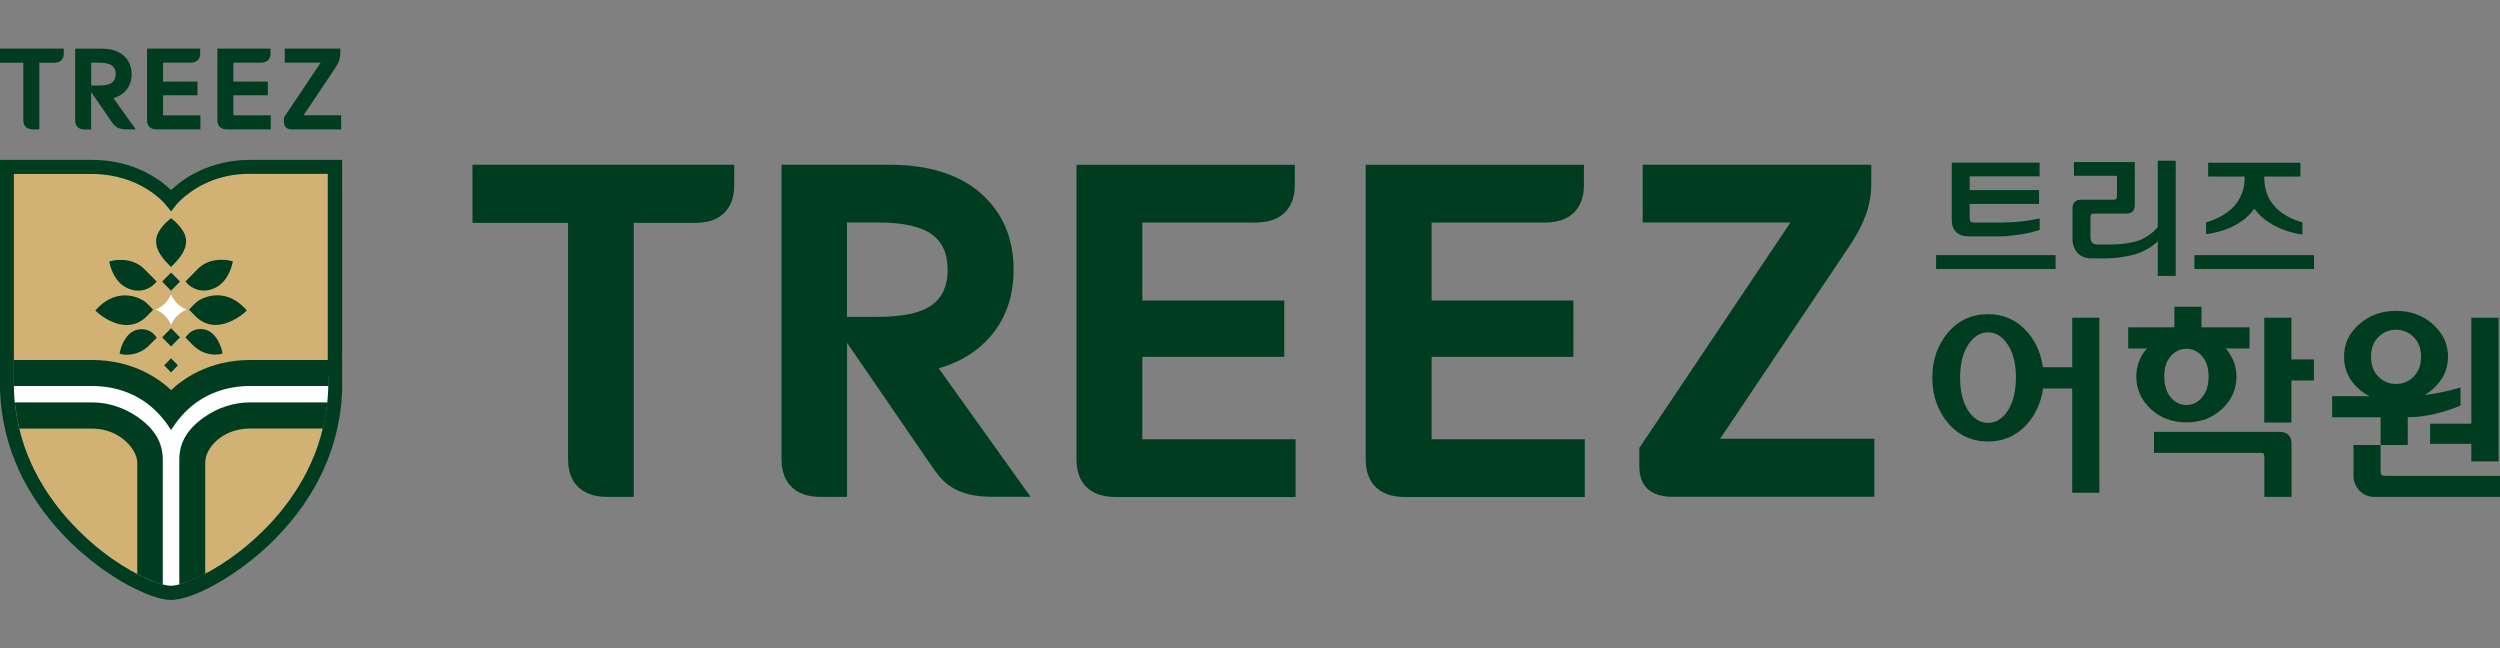 <svg width="293" height="76" viewBox="0 0 293 76" fill="none" xmlns="http://www.w3.org/2000/svg">
<rect x="0" y="0" width="293" height="76" fill="#808080" stroke="none"/>
<g clip-path="url(#clip0_507_272)">
<path d="M38.472 44.098V44.927C38.472 45.199 38.472 45.472 38.462 45.745C38.451 45.965 38.441 46.164 38.42 46.374C38.41 46.5 38.4 46.636 38.39 46.773C38.379 46.867 38.379 46.961 38.369 47.045C38.359 47.171 38.338 47.307 38.328 47.444C38.317 47.528 38.307 47.611 38.297 47.695C38.276 47.832 38.266 47.968 38.245 48.104C38.235 48.178 38.225 48.241 38.214 48.314C38.184 48.461 38.163 48.608 38.142 48.755C38.142 48.797 38.132 48.828 38.122 48.87C37.029 55.068 33.546 59.63 30.526 62.524C27.342 65.586 24.137 67.369 22.024 68.166C21.777 68.26 21.55 68.344 21.323 68.407C21.323 68.407 21.313 68.407 21.303 68.407C21.21 68.439 21.117 68.46 21.025 68.491C21.014 68.491 21.004 68.491 20.994 68.502C20.798 68.544 20.633 68.586 20.478 68.607C20.458 68.607 20.448 68.607 20.427 68.617C20.375 68.628 20.314 68.638 20.262 68.638C20.241 68.638 20.231 68.638 20.21 68.638C20.149 68.649 20.087 68.649 20.035 68.649C19.984 68.649 19.922 68.649 19.86 68.638C19.85 68.638 19.829 68.638 19.809 68.638C19.757 68.638 19.706 68.628 19.654 68.617C19.633 68.617 19.613 68.617 19.602 68.607C19.448 68.586 19.273 68.544 19.098 68.502C19.077 68.502 19.067 68.491 19.056 68.491C18.963 68.47 18.881 68.439 18.778 68.418C18.768 68.407 18.768 68.407 18.757 68.407C18.541 68.344 18.314 68.271 18.067 68.177H18.057C15.944 67.39 12.739 65.597 9.565 62.535C6.556 59.64 3.052 55.089 1.97 48.88C1.97 48.849 1.959 48.807 1.949 48.776C1.928 48.629 1.897 48.482 1.877 48.335C1.866 48.272 1.856 48.199 1.846 48.125C1.825 47.989 1.805 47.853 1.784 47.716C1.774 47.632 1.763 47.548 1.753 47.465C1.753 47.318 1.743 47.192 1.722 47.045C1.712 46.961 1.702 46.867 1.691 46.773C1.681 46.636 1.671 46.51 1.671 46.374C1.65 46.164 1.64 45.955 1.64 45.745C1.629 45.472 1.619 45.199 1.619 44.927V44.098V20.387H10.791C16.449 20.387 19.304 23.837 19.417 23.974L20.046 24.76L20.674 23.974C20.674 23.974 20.684 23.963 20.684 23.953L20.695 23.942C20.695 23.942 20.705 23.932 20.715 23.921C20.715 23.911 20.726 23.911 20.736 23.9C20.746 23.89 20.746 23.879 20.757 23.879C20.777 23.858 20.788 23.837 20.808 23.827C20.808 23.827 20.819 23.816 20.819 23.806C20.911 23.701 21.055 23.564 21.231 23.397L21.241 23.386C21.282 23.344 21.323 23.313 21.375 23.26C21.385 23.26 21.385 23.25 21.396 23.25C21.437 23.208 21.478 23.166 21.53 23.124C21.54 23.114 21.55 23.103 21.561 23.093C21.602 23.061 21.653 23.019 21.705 22.977C21.715 22.967 21.736 22.956 21.746 22.946C21.797 22.904 21.839 22.862 21.89 22.83C21.911 22.82 21.931 22.799 21.952 22.788C22.004 22.747 22.055 22.715 22.107 22.673C22.127 22.652 22.158 22.642 22.179 22.621C22.23 22.589 22.282 22.547 22.333 22.505C22.364 22.484 22.385 22.463 22.416 22.453C22.467 22.411 22.519 22.38 22.57 22.337C22.601 22.327 22.632 22.306 22.653 22.285C22.704 22.254 22.766 22.212 22.818 22.18C22.849 22.159 22.88 22.138 22.91 22.117C22.962 22.075 23.024 22.044 23.086 22.012C23.127 21.991 23.158 21.971 23.189 21.95C23.251 21.918 23.312 21.887 23.374 21.845C23.405 21.824 23.446 21.803 23.488 21.782C23.549 21.75 23.611 21.719 23.673 21.677C23.714 21.656 23.756 21.635 23.797 21.624C23.869 21.593 23.931 21.561 24.003 21.53C24.044 21.509 24.096 21.488 24.127 21.467C24.199 21.436 24.261 21.404 24.333 21.373C24.374 21.352 24.415 21.331 24.467 21.31C24.539 21.278 24.611 21.257 24.673 21.226C24.724 21.215 24.776 21.194 24.817 21.163C24.889 21.142 24.961 21.111 25.034 21.09C25.085 21.069 25.137 21.048 25.188 21.027C25.26 21.006 25.332 20.974 25.415 20.953C25.466 20.932 25.518 20.922 25.58 20.901C25.662 20.88 25.734 20.859 25.806 20.838C25.868 20.817 25.92 20.806 25.982 20.785C26.064 20.765 26.146 20.744 26.219 20.733C26.28 20.712 26.332 20.702 26.394 20.681C26.487 20.66 26.559 20.649 26.651 20.628C26.713 20.618 26.775 20.607 26.837 20.586C26.919 20.565 27.012 20.555 27.095 20.544C27.157 20.534 27.229 20.523 27.29 20.513C27.383 20.502 27.476 20.492 27.569 20.471C27.631 20.46 27.692 20.45 27.765 20.45C27.857 20.439 27.96 20.429 28.053 20.418C28.115 20.418 28.177 20.408 28.239 20.408C28.342 20.397 28.455 20.397 28.568 20.387C28.62 20.387 28.682 20.387 28.733 20.377C28.908 20.366 29.073 20.366 29.248 20.366H38.42V44.098H38.472Z" fill="#D2B174"/>
<path d="M38.153 48.776C38.173 48.629 38.194 48.482 38.225 48.335C38.235 48.272 38.245 48.199 38.256 48.125C38.276 47.989 38.286 47.853 38.307 47.716C38.317 47.632 38.328 47.548 38.338 47.465C38.348 47.339 38.359 47.202 38.379 47.066C38.389 46.972 38.4 46.877 38.4 46.793C38.41 46.657 38.42 46.531 38.431 46.395C38.451 46.185 38.462 45.975 38.472 45.766C38.482 45.493 38.482 45.22 38.482 44.948V44.119V42.19H29.31C24.374 42.19 21.303 44.539 20.056 45.724C18.809 44.539 15.727 42.19 10.801 42.19H1.629V44.119V44.948C1.629 45.22 1.629 45.493 1.65 45.766C1.65 45.986 1.66 46.185 1.681 46.395C1.681 46.521 1.702 46.657 1.702 46.793C1.712 46.888 1.722 46.982 1.732 47.066C1.743 47.202 1.763 47.339 1.774 47.475C1.784 47.559 1.794 47.643 1.805 47.727C1.825 47.863 1.846 47.999 1.866 48.136C1.877 48.209 1.887 48.272 1.897 48.346C1.918 48.492 1.949 48.65 1.969 48.786C1.98 48.828 1.99 48.859 1.99 48.891C2.073 49.352 2.165 49.793 2.268 50.233H10.822C14.11 50.233 16.088 52.75 16.088 54.208V67.275C16.83 67.663 17.5 67.956 18.087 68.177H18.098C18.345 68.271 18.572 68.355 18.788 68.407C18.799 68.418 18.799 68.418 18.809 68.418C18.902 68.439 18.994 68.47 19.087 68.491C19.097 68.491 19.108 68.491 19.128 68.502C19.314 68.544 19.479 68.586 19.633 68.607C19.644 68.607 19.664 68.607 19.685 68.617C19.736 68.628 19.788 68.638 19.839 68.638C19.86 68.638 19.881 68.638 19.891 68.638C19.953 68.648 20.015 68.648 20.066 68.648C20.118 68.648 20.19 68.648 20.241 68.638C20.262 68.638 20.283 68.638 20.293 68.638C20.344 68.638 20.396 68.628 20.458 68.617C20.478 68.617 20.489 68.617 20.509 68.607C20.664 68.586 20.829 68.544 21.025 68.502C21.035 68.502 21.035 68.491 21.055 68.491C21.148 68.46 21.241 68.439 21.334 68.407C21.344 68.407 21.344 68.407 21.344 68.407C21.571 68.344 21.797 68.26 22.045 68.166C22.642 67.946 23.312 67.652 24.054 67.264V54.197C24.054 52.519 26.033 50.223 29.321 50.223H37.864C37.967 49.782 38.07 49.342 38.142 48.88C38.132 48.849 38.142 48.807 38.153 48.776Z" fill="#003D20"/>
<path d="M29.31 45.241C26.517 45.241 24.024 46.164 22.107 47.905C21.014 48.901 20.314 49.971 20.046 50.401C19.788 49.971 19.087 48.901 17.995 47.905C16.078 46.164 13.584 45.241 10.791 45.241H0.692L0.702 45.399C0.764 45.955 0.857 46.5 0.96 47.045L0.98 47.16H10.791C12.656 47.16 14.553 47.769 16.14 48.88C18.139 50.286 19.077 51.869 19.077 53.862V69.592L19.18 69.624C19.623 69.75 19.912 69.802 20.046 69.802C20.18 69.802 20.468 69.75 20.922 69.624L21.014 69.592V53.862C21.014 51.869 21.952 50.286 23.951 48.88C25.538 47.769 27.435 47.16 29.3 47.16H39.204L39.224 47.045C39.327 46.5 39.41 45.944 39.472 45.399L39.482 45.241H29.31Z" fill="white"/>
<path d="M19.108 13.518V11.169H23.148V9.564H19.108V7.341H22.334C23.343 7.341 23.457 6.617 23.457 6.282V5.694H17.232V14.105C17.232 14.441 17.346 15.164 18.355 15.164H23.488V13.518H19.108Z" fill="#003D20"/>
<path d="M0.001 5.694V7.351H2.732V14.105C2.732 14.441 2.846 15.164 3.856 15.164H4.608V7.351H6.349C7.359 7.351 7.473 6.628 7.473 6.292V5.694H0.001Z" fill="#003D20"/>
<path d="M27.352 13.518V11.169H31.392V9.564H27.352V7.341H30.578C31.588 7.341 31.701 6.617 31.701 6.282V5.694H25.477V14.105C25.477 14.441 25.59 15.164 26.6 15.164H31.732V13.518H27.352Z" fill="#003D20"/>
<path d="M35.576 13.507L39.245 8.044C39.863 7.121 39.884 6.586 39.884 6.145V5.694H33.371V7.341H37.586L33.309 13.717L33.278 13.77V14.294C33.278 14.63 33.402 15.164 34.216 15.164H39.977V13.507H35.576Z" fill="#003D20"/>
<path d="M14.821 15.164H15.913L13.295 11.504C13.759 11.368 14.171 11.158 14.501 10.865C15.12 10.319 15.429 9.585 15.429 8.694C15.429 7.792 15.109 7.058 14.491 6.512C13.883 5.978 13.007 5.705 11.884 5.705H8.812V14.116C8.812 14.451 8.926 15.175 9.936 15.175H10.678V10.781L13.11 14.315C13.378 14.703 13.728 15.164 14.821 15.164ZM10.688 7.341H11.574C12.296 7.341 12.821 7.456 13.131 7.687C13.419 7.918 13.563 8.232 13.563 8.683C13.563 9.134 13.419 9.459 13.131 9.68C12.821 9.91 12.306 10.026 11.574 10.026H10.688V7.341Z" fill="#003D20"/>
<path d="M29.31 18.74C24.374 18.74 21.303 21.079 20.056 22.274C18.809 21.079 15.728 18.74 10.802 18.74H0.001V44.937V45.755C0.053 47.444 0.29 49.017 0.64 50.506L0.764 51.02C2.227 56.714 5.556 60.951 8.452 63.74C11.348 66.52 14.563 68.544 17.067 69.561L17.686 69.802C18.623 70.138 19.427 70.316 20.046 70.316C20.674 70.316 21.478 70.138 22.416 69.802L23.045 69.561C25.549 68.533 28.754 66.509 31.65 63.74C34.556 60.951 37.874 56.714 39.338 51.02L39.461 50.506C39.812 49.017 40.049 47.433 40.1 45.755V44.937V18.74H29.31ZM38.472 44.098V44.927C38.472 45.199 38.472 45.472 38.462 45.745C38.452 45.965 38.441 46.164 38.421 46.374C38.41 46.5 38.4 46.636 38.39 46.772C38.379 46.867 38.379 46.961 38.369 47.045C38.359 47.171 38.338 47.307 38.328 47.444C38.318 47.527 38.307 47.611 38.297 47.695C38.276 47.832 38.266 47.968 38.245 48.104C38.235 48.178 38.225 48.241 38.214 48.314C38.184 48.461 38.163 48.608 38.142 48.754C38.142 48.796 38.132 48.828 38.122 48.87C37.029 55.068 33.546 59.63 30.526 62.524C27.342 65.586 24.137 67.369 22.024 68.166C21.777 68.26 21.55 68.344 21.323 68.407C21.323 68.407 21.313 68.407 21.303 68.407C21.21 68.439 21.117 68.46 21.025 68.491C21.014 68.491 21.004 68.491 20.994 68.502C20.798 68.544 20.633 68.585 20.479 68.606C20.458 68.606 20.448 68.606 20.427 68.617C20.375 68.627 20.314 68.638 20.262 68.638C20.241 68.638 20.231 68.638 20.21 68.638C20.149 68.648 20.087 68.648 20.035 68.648C19.984 68.648 19.922 68.648 19.86 68.638C19.85 68.638 19.829 68.638 19.809 68.638C19.757 68.638 19.706 68.627 19.654 68.617C19.633 68.617 19.613 68.617 19.602 68.606C19.448 68.585 19.273 68.544 19.098 68.502C19.077 68.502 19.067 68.491 19.056 68.491C18.964 68.47 18.881 68.439 18.778 68.418C18.768 68.407 18.768 68.407 18.757 68.407C18.541 68.344 18.314 68.271 18.067 68.177H18.057C15.944 67.39 12.739 65.597 9.565 62.535C6.556 59.64 3.052 55.089 1.97 48.88C1.97 48.849 1.959 48.807 1.949 48.775C1.928 48.629 1.897 48.482 1.877 48.335C1.867 48.272 1.856 48.199 1.846 48.125C1.825 47.989 1.805 47.852 1.784 47.716C1.774 47.632 1.763 47.548 1.753 47.465C1.753 47.318 1.743 47.192 1.722 47.045C1.712 46.961 1.702 46.867 1.691 46.772C1.681 46.636 1.671 46.51 1.671 46.374C1.65 46.164 1.64 45.954 1.64 45.745C1.63 45.472 1.619 45.199 1.619 44.927V44.098V20.387H10.791C16.449 20.387 19.304 23.837 19.417 23.973L20.046 24.76L20.674 23.973C20.674 23.973 20.685 23.963 20.685 23.952L20.695 23.942C20.695 23.942 20.705 23.931 20.715 23.921C20.715 23.91 20.726 23.91 20.736 23.9C20.746 23.89 20.746 23.879 20.757 23.879C20.777 23.858 20.788 23.837 20.808 23.827C20.808 23.827 20.819 23.816 20.819 23.806C20.911 23.701 21.056 23.564 21.231 23.397L21.241 23.386C21.282 23.344 21.323 23.313 21.375 23.26C21.385 23.26 21.385 23.25 21.396 23.25C21.437 23.208 21.478 23.166 21.53 23.124C21.54 23.113 21.55 23.103 21.561 23.093C21.602 23.061 21.653 23.019 21.705 22.977C21.715 22.967 21.736 22.956 21.746 22.946C21.798 22.904 21.839 22.862 21.89 22.83C21.911 22.82 21.932 22.799 21.952 22.788C22.004 22.746 22.055 22.715 22.107 22.673C22.127 22.652 22.158 22.642 22.179 22.621C22.23 22.589 22.282 22.547 22.334 22.505C22.364 22.484 22.385 22.463 22.416 22.453C22.468 22.411 22.519 22.379 22.57 22.337C22.601 22.327 22.632 22.306 22.653 22.285C22.704 22.253 22.766 22.212 22.818 22.18C22.849 22.159 22.88 22.138 22.911 22.117C22.962 22.075 23.024 22.044 23.086 22.012C23.127 21.991 23.158 21.97 23.189 21.949C23.251 21.918 23.312 21.887 23.374 21.845C23.405 21.824 23.447 21.803 23.488 21.782C23.55 21.75 23.611 21.719 23.673 21.677C23.714 21.656 23.756 21.635 23.797 21.624C23.869 21.593 23.931 21.561 24.003 21.53C24.044 21.509 24.096 21.488 24.127 21.467C24.199 21.436 24.261 21.404 24.333 21.373C24.374 21.352 24.415 21.331 24.467 21.31C24.539 21.278 24.611 21.257 24.673 21.226C24.724 21.215 24.776 21.194 24.817 21.163C24.889 21.142 24.961 21.11 25.034 21.09C25.085 21.069 25.137 21.047 25.188 21.026C25.26 21.006 25.332 20.974 25.415 20.953C25.466 20.932 25.518 20.922 25.58 20.901C25.662 20.88 25.734 20.859 25.806 20.838C25.868 20.817 25.92 20.806 25.982 20.785C26.064 20.764 26.147 20.743 26.219 20.733C26.28 20.712 26.332 20.701 26.394 20.68C26.487 20.66 26.559 20.649 26.651 20.628C26.713 20.617 26.775 20.607 26.837 20.586C26.919 20.565 27.012 20.555 27.095 20.544C27.157 20.534 27.229 20.523 27.291 20.513C27.383 20.502 27.476 20.492 27.569 20.471C27.631 20.46 27.692 20.45 27.765 20.45C27.857 20.439 27.96 20.429 28.053 20.418C28.115 20.418 28.177 20.408 28.239 20.408C28.342 20.397 28.455 20.397 28.568 20.387C28.62 20.387 28.682 20.387 28.733 20.376C28.909 20.366 29.073 20.366 29.249 20.366H38.421V44.098H38.472Z" fill="#003D20"/>
<path d="M22.509 36.652L22.9 37.051C23.952 38.11 25.302 38.362 26.806 37.764C27.919 37.324 28.713 36.59 28.744 36.558L28.929 36.38L28.754 36.191C27.796 35.163 26.703 34.628 25.518 34.607C24.281 34.587 23.261 35.163 22.9 35.52C22.818 35.614 22.323 36.118 22.158 36.285M22.086 33.359C22.808 34.01 24.075 34.419 25.477 33.59C26.837 32.783 27.218 30.958 27.239 30.874L27.291 30.633L27.064 30.57C26.971 30.549 24.724 29.951 23.168 31.535C22.89 31.818 22.138 32.583 21.736 32.992M19.005 33.003L20.046 31.944L21.097 33.003C20.664 33.443 20.273 33.852 20.046 34.073C19.829 33.852 19.438 33.443 19.005 33.003ZM19.005 39.536L20.046 38.467L21.097 39.536C20.664 39.977 20.273 40.386 20.046 40.606C19.829 40.375 19.438 39.966 19.005 39.536ZM19.242 42.819L20.046 41.99L20.85 42.819C20.52 43.154 20.221 43.469 20.046 43.647C19.881 43.469 19.572 43.154 19.242 42.819Z" fill="#003D20"/>
<path d="M18.098 39.243C17.747 38.844 17.253 38.582 16.573 38.582C14.615 38.582 14.068 41.141 14.058 41.256L14.017 41.456L14.213 41.508C14.285 41.529 16.047 41.938 17.51 40.449C17.706 40.249 17.892 40.061 18.067 39.893L18.386 39.568" fill="#003D20"/>
<path d="M21.726 39.547L22.045 39.872C22.21 40.04 22.395 40.228 22.591 40.428C24.055 41.917 25.817 41.508 25.889 41.487L26.085 41.434L26.044 41.235C26.023 41.12 25.477 38.561 23.519 38.561C22.849 38.561 22.354 38.834 22.004 39.222" fill="#003D20"/>
<path d="M17.954 36.296C17.779 36.117 17.284 35.614 17.201 35.53C16.841 35.174 15.82 34.597 14.584 34.618C13.399 34.639 12.306 35.174 11.348 36.201L11.173 36.39L11.358 36.569C11.389 36.6 12.183 37.334 13.296 37.775C14.8 38.372 16.16 38.121 17.212 37.061L17.603 36.663" fill="#003D20"/>
<path d="M18.366 33.003C17.964 32.594 17.212 31.828 16.933 31.545C15.367 29.972 13.131 30.559 13.038 30.58L12.811 30.643L12.852 30.884C12.873 30.968 13.254 32.793 14.615 33.601C16.016 34.429 17.284 34.02 18.005 33.37" fill="#003D20"/>
<path d="M20.046 31.294C20.891 30.433 21.808 29.5 21.808 28.252C21.808 26.92 20.272 25.746 20.2 25.693L20.046 25.578L19.901 25.693C19.84 25.746 18.294 26.92 18.294 28.252C18.294 29.5 19.201 30.433 20.046 31.294Z" fill="#003D20"/>
<path d="M20.046 38.079C19.706 37.25 19.046 36.6 18.222 36.285C19.046 35.971 19.706 35.321 20.046 34.492C20.386 35.321 21.056 35.971 21.88 36.285C21.056 36.6 20.396 37.261 20.046 38.079Z" fill="white"/>
<path d="M242.843 43.039H239.432C239.164 41.256 238.483 39.778 237.319 38.603C236.144 37.407 234.691 36.82 233.011 36.82C231.105 36.82 229.538 37.533 228.301 38.98C227.085 40.417 226.467 42.179 226.467 44.266C226.467 46.353 227.085 48.125 228.301 49.572C229.528 51.02 231.105 51.743 233.011 51.743C234.722 51.743 236.165 51.146 237.35 49.94C238.494 48.776 239.184 47.297 239.452 45.525H242.863V57.752H246.048V37.24H242.863V43.039H242.843ZM235.309 48.125C234.681 49.09 233.918 49.562 233.001 49.562C232.084 49.562 231.311 49.09 230.672 48.125C230.043 47.16 229.724 45.871 229.724 44.255C229.724 42.641 230.043 41.361 230.682 40.386C231.321 39.431 232.094 38.949 233.001 38.949C233.908 38.949 234.67 39.431 235.309 40.386C235.948 41.351 236.268 42.641 236.268 44.255C236.257 45.871 235.948 47.171 235.309 48.125Z" fill="#003D20"/>
<path d="M267.133 50.611H252.448V53.075H264.897C265.113 53.075 265.247 53.107 265.299 53.18C265.35 53.254 265.381 53.4 265.381 53.652V58.235H268.565V52.016C268.555 51.083 268.081 50.611 267.133 50.611Z" fill="#003D20"/>
<path d="M268.555 37.24H265.371V49.52H268.555V44.591H271.194V42.127H268.555V37.24Z" fill="#003D20"/>
<path d="M260.434 47.916C261.558 46.856 262.114 45.598 262.114 44.13C262.114 42.913 261.692 41.823 260.857 40.837H261.661H263.65V38.362H258.013V35.95H254.838V38.362H249.428V40.837H251.613C250.778 41.812 250.376 42.903 250.376 44.13C250.376 45.587 250.933 46.856 252.046 47.916C253.159 48.975 254.56 49.499 256.25 49.499C257.92 49.51 259.311 48.975 260.434 47.916ZM253.653 44.14C253.653 43.123 253.901 42.316 254.406 41.749C254.911 41.162 255.529 40.879 256.25 40.879C256.961 40.879 257.58 41.162 258.085 41.749C258.59 42.326 258.847 43.123 258.847 44.14C258.847 45.157 258.59 45.975 258.085 46.573C257.58 47.171 256.961 47.465 256.25 47.465C255.529 47.465 254.911 47.171 254.406 46.573C253.911 45.965 253.653 45.157 253.653 44.14Z" fill="#003D20"/>
<path d="M284.807 52.016H289.641V54.082H292.835V37.24H289.641V49.657H284.807V52.016Z" fill="#003D20"/>
<path d="M282.189 48.901C285.343 48.901 288.373 47.528 288.373 47.528V45.409C287.033 45.797 285.714 46.112 284.199 46.29C284.529 46.091 284.848 45.86 285.147 45.587C286.322 44.528 286.909 43.27 286.909 41.802C286.909 40.334 286.322 39.065 285.147 38.016C283.972 36.957 282.53 36.432 280.819 36.432C279.108 36.432 277.665 36.957 276.49 38.005C275.305 39.044 274.718 40.312 274.718 41.802C274.718 43.301 275.305 44.57 276.47 45.608C276.851 45.944 277.274 46.217 277.717 46.437H273.327V48.901H279.005V52.152H282.189V48.901ZM278.747 39.505C279.314 38.928 280.005 38.645 280.809 38.645C281.612 38.645 282.303 38.928 282.88 39.505C283.457 40.082 283.746 40.847 283.746 41.812C283.746 42.787 283.457 43.563 282.88 44.14C282.303 44.717 281.612 45 280.809 45C280.005 45 279.314 44.717 278.747 44.14C278.17 43.563 277.882 42.787 277.882 41.812C277.882 40.847 278.17 40.082 278.747 39.505Z" fill="#003D20"/>
<path d="M279.624 55.77C279.366 55.77 279.201 55.739 279.119 55.655C279.046 55.582 279.005 55.424 279.005 55.204V52.152H275.831V55.77C275.831 56.41 276.058 56.976 276.511 57.48C276.954 57.973 277.542 58.235 278.253 58.235H293V55.77H279.624Z" fill="#003D20"/>
<path d="M133.882 41.823H150.515V35.226H133.882V26.081H147.124C151.267 26.081 151.751 23.114 151.751 21.719V19.317H126.163V53.883C126.163 55.278 126.626 58.245 130.759 58.245H151.844V51.481H133.882V41.823Z" fill="#003D20"/>
<path d="M55.373 26.123H66.576V53.872C66.576 55.267 67.06 58.235 71.203 58.235H74.274V26.123H81.447C85.579 26.123 86.053 23.155 86.053 21.761V19.307H55.373V26.123Z" fill="#003D20"/>
<path d="M167.787 41.823H184.4V35.226H167.787V26.081H181.04C185.162 26.081 185.636 23.114 185.636 21.719V19.317H160.058V53.883C160.058 55.278 160.532 58.245 164.664 58.245H185.739V51.481H167.787V41.823Z" fill="#003D20"/>
<path d="M216.656 28.986C219.202 25.221 219.315 22.988 219.315 21.174V19.307H192.521V26.071H209.844L192.263 52.299L192.129 52.498V54.659C192.129 56.054 192.613 58.224 196.014 58.224H219.676V51.418H201.6L216.656 28.986Z" fill="#003D20"/>
<path d="M114.981 40.533C117.506 38.309 118.794 35.3 118.794 31.608C118.794 27.917 117.506 24.907 114.95 22.652C112.425 20.439 108.828 19.307 104.232 19.307H91.597V53.872C91.597 55.267 92.082 58.235 96.214 58.235H99.275V40.176L109.251 54.711C110.374 56.337 111.786 58.224 116.269 58.224H120.783L110.014 43.165C111.93 42.63 113.61 41.739 114.981 40.533ZM102.882 37.135H99.265V26.071H102.882C105.86 26.071 108.004 26.564 109.272 27.508C110.477 28.43 111.065 29.762 111.065 31.608C111.065 33.464 110.477 34.796 109.272 35.709C108.025 36.652 105.871 37.135 102.882 37.135Z" fill="#003D20"/>
<path d="M252.891 28.273V32.342H254.993V18.835H252.891V26.606C252.633 26.92 252.324 27.214 251.943 27.487C251.561 27.759 251.273 27.938 251.046 28.043C249.964 28.483 248.521 28.693 246.718 28.661H245.821C245.533 28.661 245.326 28.588 245.192 28.42C245.069 28.263 244.997 28.001 244.997 27.623V25.557C244.997 25.326 245.028 25.19 245.079 25.127C245.131 25.064 245.265 25.033 245.481 25.033H249.263C249.882 25.033 250.201 24.676 250.201 23.953V18.992H243.069V20.607H248.109V22.925C248.109 23.103 248.078 23.229 248.037 23.302C247.985 23.365 247.872 23.407 247.707 23.407H243.915C243.234 23.407 242.894 23.764 242.894 24.477V27.98C242.894 28.661 243.09 29.207 243.492 29.647C243.894 30.077 244.44 30.287 245.151 30.287H246.666C247.46 30.287 248.284 30.213 249.119 30.056C249.954 29.909 250.634 29.71 251.159 29.448C251.953 29.06 252.53 28.661 252.891 28.273Z" fill="#003D20"/>
<path d="M271.204 29.899H257.188V31.524H271.204V29.899Z" fill="#003D20"/>
<path d="M240.915 29.899H226.91V31.524H240.915V29.899Z" fill="#003D20"/>
<path d="M264.206 24.435C264.773 25.274 265.639 25.987 266.783 26.553C267.927 27.12 269.143 27.424 269.844 27.466V26.061C266.927 25.232 265.371 23.407 265.371 20.827V20.691H269.607V19.076H258.796V20.691H263.073V20.827C263.073 23.428 261.434 25.211 258.549 26.061V27.434C259.28 27.382 260.599 27.067 261.712 26.522C262.815 25.966 263.65 25.274 264.206 24.435Z" fill="#003D20"/>
<path d="M230.723 27.707H234.444C235.031 27.707 235.845 27.623 236.886 27.466C237.741 27.329 238.453 27.151 239.05 26.941V25.599C237.628 25.924 236.103 26.081 234.454 26.081H231.455C231.197 26.081 231.032 26.04 230.96 25.966C230.888 25.893 230.847 25.746 230.847 25.505V23.9H238.978V22.275H230.847V20.67H239.04V19.055H228.745V25.788C228.745 26.396 228.91 26.858 229.25 27.183C229.6 27.55 230.084 27.707 230.723 27.707Z" fill="#003D20"/>
</g>
<defs>
<clipPath id="clip0_507_272">
<rect width="293" height="76" fill="white"/>
</clipPath>
</defs>
</svg>
